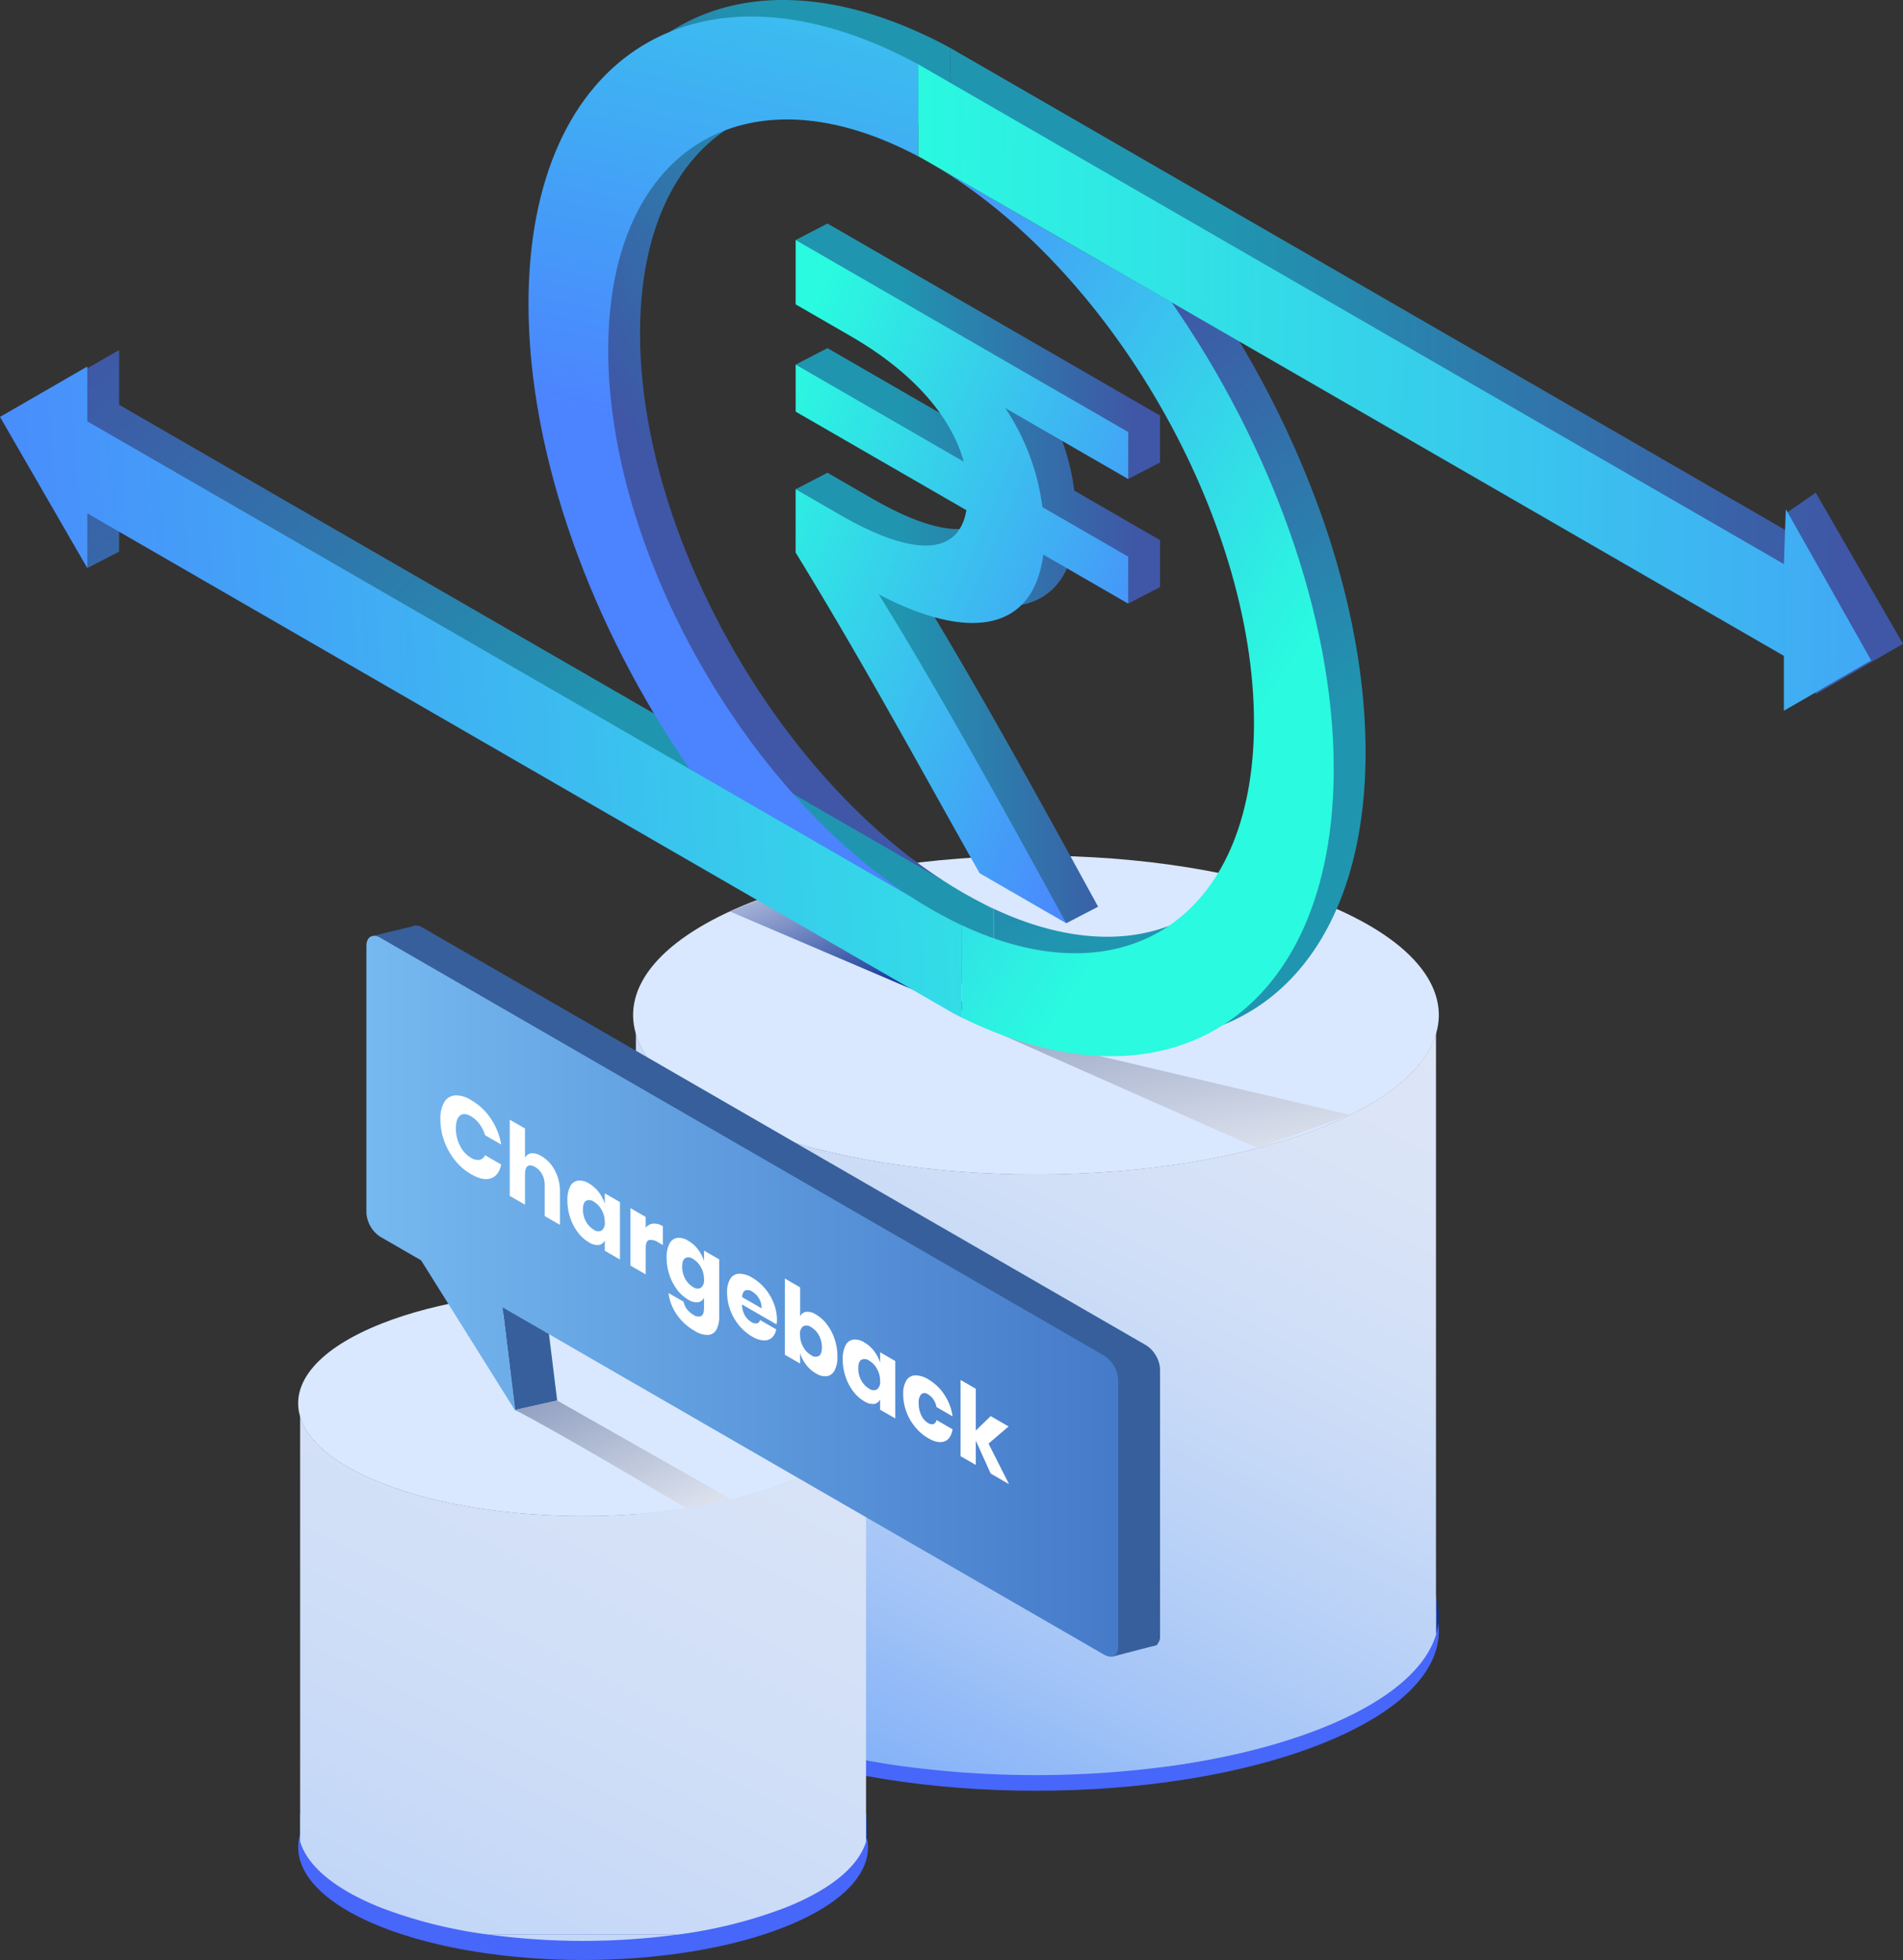 <svg xmlns="http://www.w3.org/2000/svg" xmlns:xlink="http://www.w3.org/1999/xlink" width="520.559" height="536.176" viewBox="0 0 520.559 536.176">
  <rect x="0" y="0" width="520.559" height="536.176" fill="#333333" stroke="none"/>
  <defs>
    <linearGradient id="linear-gradient" x1="0.696" y1="-1.485" x2="-0.494" y2="8.071" gradientUnits="objectBoundingBox">
      <stop offset="0.111" stop-color="#f2f5fa"/>
      <stop offset="1" stop-color="#123597"/>
    </linearGradient>
    <linearGradient id="linear-gradient-2" x1="-0.296" y1="-1.012" x2="1.258" y2="1.663" gradientUnits="objectBoundingBox">
      <stop offset="0" stop-color="#6d7fab"/>
      <stop offset="0.896" stop-color="#f2f5fa"/>
    </linearGradient>
    <linearGradient id="linear-gradient-3" x1="-0.372" y1="-0.468" x2="1.33" y2="1.532" gradientUnits="objectBoundingBox">
      <stop offset="0.104" stop-color="#f2f5fa"/>
      <stop offset="0.548" stop-color="#123597"/>
    </linearGradient>
    <linearGradient id="linear-gradient-4" x1="383.95" y1="9.539" x2="272.754" y2="23.334" xlink:href="#linear-gradient"/>
    <linearGradient id="linear-gradient-5" x1="189.005" y1="7.972" x2="77.812" y2="21.767" xlink:href="#linear-gradient"/>
    <linearGradient id="linear-gradient-6" x1="1.089" y1="-2.019" x2="-0.033" y2="2.807" xlink:href="#linear-gradient"/>
    <linearGradient id="linear-gradient-7" x1="0.842" y1="-0.207" x2="-0.069" y2="1.431" gradientUnits="objectBoundingBox">
      <stop offset="0" stop-color="#dee7f7"/>
      <stop offset="0.16" stop-color="#dae4f7"/>
      <stop offset="0.304" stop-color="#cfdef7"/>
      <stop offset="0.442" stop-color="#bcd3f7"/>
      <stop offset="0.577" stop-color="#a3c4f7"/>
      <stop offset="0.71" stop-color="#81b0f8"/>
      <stop offset="0.84" stop-color="#5898f9"/>
      <stop offset="0.967" stop-color="#287cf9"/>
      <stop offset="1" stop-color="#1b74fa"/>
    </linearGradient>
    <linearGradient id="linear-gradient-8" x1="0.696" y1="-1.485" x2="-0.494" y2="8.071" xlink:href="#linear-gradient"/>
    <linearGradient id="linear-gradient-9" x1="493.855" y1="21.021" x2="382.626" y2="34.815" xlink:href="#linear-gradient"/>
    <linearGradient id="linear-gradient-10" x1="1.089" y1="-2.019" x2="-0.033" y2="2.807" xlink:href="#linear-gradient"/>
    <linearGradient id="linear-gradient-11" x1="1.15" y1="-0.771" x2="-1.241" y2="3.584" xlink:href="#linear-gradient-7"/>
    <linearGradient id="linear-gradient-12" y1="0.5" x2="1" y2="0.5" gradientUnits="objectBoundingBox">
      <stop offset="0.285" stop-color="#2095b0"/>
      <stop offset="0.933" stop-color="#3f57a6"/>
    </linearGradient>
    <linearGradient id="linear-gradient-13" x1="0.899" y1="-0.023" x2="0.412" y2="0.717" xlink:href="#linear-gradient-12"/>
    <linearGradient id="linear-gradient-14" x1="0.614" y1="1.008" x2="0.322" y2="0.171" xlink:href="#linear-gradient-12"/>
    <linearGradient id="linear-gradient-15" x1="0.877" y1="0.745" x2="-0.086" y2="0.052" xlink:href="#linear-gradient-12"/>
    <linearGradient id="linear-gradient-17" x1="0.216" y1="-0.884" x2="1.606" y2="0.325" gradientUnits="objectBoundingBox">
      <stop offset="0.285" stop-color="#2afadf"/>
      <stop offset="0.933" stop-color="#4c83ff"/>
    </linearGradient>
    <linearGradient id="linear-gradient-18" x1="0.839" y1="-0.412" x2="0.744" y2="0.555" gradientUnits="objectBoundingBox">
      <stop offset="0" stop-color="#2afadf"/>
      <stop offset="1" stop-color="#4c83ff"/>
    </linearGradient>
    <linearGradient id="linear-gradient-19" x1="1.128" y1="0.376" x2="0.586" y2="-0.483" xlink:href="#linear-gradient-18"/>
    <linearGradient id="linear-gradient-20" x1="1.31" y1="0.138" x2="-0.116" y2="0.215" xlink:href="#linear-gradient-18"/>
    <linearGradient id="linear-gradient-21" x1="-0.344" y1="-0.47" x2="1.468" y2="-0.447" gradientUnits="objectBoundingBox">
      <stop offset="0.186" stop-color="#2afadf"/>
      <stop offset="1" stop-color="#4c83ff"/>
    </linearGradient>
    <linearGradient id="linear-gradient-22" y1="0.5" x2="1" y2="0.5" gradientUnits="objectBoundingBox">
      <stop offset="0" stop-color="#76b9f0"/>
      <stop offset="0.876" stop-color="#4b82ce"/>
      <stop offset="1" stop-color="#457ac9"/>
    </linearGradient>
    <linearGradient id="linear-gradient-23" x1="-0.367" y1="-0.478" x2="1.324" y2="1.444" xlink:href="#linear-gradient-2"/>
  </defs>
  <g id="Group_685" data-name="Group 685" transform="translate(-113.993 -225)">
    <path id="Path_1472" data-name="Path 1472" d="M660.584,1071.226c-43.048-17.026-112.842-17.026-155.889,0-24.838,9.824-35.313,23.169-31.489,35.972,2.8,9.387,13.279,18.484,31.489,25.686,43.048,17.026,112.842,17.027,155.89,0,18.21-7.2,28.685-16.3,31.488-25.686C695.9,1094.4,685.422,1081.05,660.584,1071.226Z" transform="translate(-185.265 -430.777)" fill="#4766fa"/>
    <path id="Path_1473" data-name="Path 1473" d="M415.874,1216.145c-30.448-12.043-79.813-12.043-110.26,0-17.568,6.948-24.977,16.387-22.272,25.443,1.983,6.639,9.392,13.073,22.272,18.168,30.447,12.042,79.813,12.043,110.26,0,12.88-5.094,20.289-11.528,22.272-18.167C440.851,1232.532,433.441,1223.093,415.874,1216.145Z" transform="translate(-87.248 -507.611)" fill="#4766fa"/>
    <g id="Group_675" data-name="Group 675" transform="translate(287.174 459.076)">
      <path id="Path_1474" data-name="Path 1474" d="M505.515,828.583c43.048,17.026,112.842,17.026,155.889,0,18.209-7.2,28.685-16.3,31.488-25.685V795.91H474.026V802.9C476.83,812.283,487.305,821.38,505.515,828.583Z" transform="translate(-473.259 -754.154)" fill="url(#linear-gradient)"/>
      <path id="Path_1475" data-name="Path 1475" d="M660.584,722.255c-43.048-17.026-112.842-17.026-155.889,0-24.838,9.824-35.313,23.169-31.489,35.972,2.8,9.387,13.279,18.484,31.489,25.686,43.048,17.026,112.842,17.026,155.89,0,18.21-7.2,28.685-16.3,31.488-25.685C695.9,745.424,685.422,732.079,660.584,722.255Z" transform="translate(-472.438 -709.485)" fill="#d9e8ff"/>
      <path id="Path_1476" data-name="Path 1476" d="M748.833,840.862l-72.2-32,97.458,22.907Z" transform="translate(-577.979 -760.847)" fill="url(#linear-gradient-2)"/>
      <path id="Path_1477" data-name="Path 1477" d="M609.36,771.394l-82.175-35.1,11.126-4.451Z" transform="translate(-500.735 -721.039)" fill="url(#linear-gradient-3)"/>
      <path id="Path_1478" data-name="Path 1478" d="M473.207,1139.483V1129.2A17.658,17.658,0,0,0,473.207,1139.483Z" transform="translate(-472.44 -926.415)" fill="url(#linear-gradient-4)"/>
      <path id="Path_1479" data-name="Path 1479" d="M927.032,1129.2v10.287A17.658,17.658,0,0,0,927.032,1129.2Z" transform="translate(-707.398 -926.416)" fill="url(#linear-gradient-5)"/>
      <path id="Path_1480" data-name="Path 1480" d="M661.4,1062.372c-43.048-17.026-112.842-17.026-155.889,0-18.21,7.2-28.685,16.3-31.489,25.685v10.287c2.8,9.387,13.279,18.484,31.489,25.686,12.118,4.793,26.355,8.236,41.518,10.331h72.854c15.163-2.095,29.4-5.538,41.518-10.331,18.209-7.2,28.685-16.3,31.488-25.686v-10.287C690.089,1078.671,679.614,1069.574,661.4,1062.372Z" transform="translate(-473.259 -885.277)" fill="url(#linear-gradient-6)"/>
      <path id="Path_1481" data-name="Path 1481" d="M661.4,836.056c-43.048,17.026-112.842,17.026-155.89,0-18.21-7.2-28.685-16.3-31.489-25.686V974.7c2.8,9.387,13.279,18.484,31.489,25.686,12.118,4.793,26.355,8.236,41.518,10.331a273.28,273.28,0,0,0,72.854,0c15.163-2.095,29.4-5.538,41.518-10.331,18.21-7.2,28.685-16.3,31.488-25.686V810.371C690.089,819.757,679.614,828.854,661.4,836.056Z" transform="translate(-473.259 -761.628)" fill="url(#linear-gradient-7)"/>
    </g>
    <g id="Group_676" data-name="Group 676" transform="translate(195.551 578.05)">
      <path id="Path_1482" data-name="Path 1482" d="M306.194,1039.972c30.447,12.043,79.812,12.043,110.26,0,12.88-5.094,20.289-11.528,22.272-18.168v-4.942h-154.8v4.942C285.905,1028.443,293.314,1034.877,306.194,1039.972Z" transform="translate(-283.379 -987.329)" fill="url(#linear-gradient-8)"/>
      <path id="Path_1483" data-name="Path 1483" d="M415.874,964.767c-30.448-12.042-79.813-12.043-110.26,0-17.568,6.948-24.977,16.387-22.272,25.443,1.983,6.639,9.392,13.073,22.272,18.168,30.447,12.043,79.813,12.043,110.26,0,12.88-5.094,20.289-11.528,22.272-18.168C440.851,981.155,433.441,971.715,415.874,964.767Z" transform="translate(-282.799 -955.735)" fill="#d9e8ff"/>
      <path id="Path_1484" data-name="Path 1484" d="M442.33,1320.38H390.8A193.259,193.259,0,0,0,442.33,1320.38Z" transform="translate(-338.621 -1144.204)" fill="#c4d7f7"/>
      <path id="Path_1485" data-name="Path 1485" d="M604.332,1252.6v7.276A12.493,12.493,0,0,0,604.332,1252.6Z" transform="translate(-448.985 -1109.169)" fill="url(#linear-gradient-9)"/>
      <path id="Path_1486" data-name="Path 1486" d="M416.454,1205.331c-30.448-12.043-79.813-12.043-110.26,0-12.88,5.094-20.289,11.528-22.272,18.168v7.276c1.983,6.639,9.392,13.073,22.272,18.168a128.906,128.906,0,0,0,29.365,7.307h51.529a128.9,128.9,0,0,0,29.365-7.307c12.88-5.094,20.289-11.528,22.272-18.167V1223.5C436.743,1216.859,429.334,1210.425,416.454,1205.331Z" transform="translate(-283.379 -1080.072)" fill="url(#linear-gradient-10)"/>
      <path id="Path_1487" data-name="Path 1487" d="M416.454,1045.259c-30.447,12.042-79.812,12.042-110.26,0-12.88-5.094-20.289-11.528-22.272-18.167v116.227c1.983,6.639,9.392,13.073,22.272,18.168a128.912,128.912,0,0,0,29.365,7.307h51.529a128.908,128.908,0,0,0,29.365-7.307c12.88-5.094,20.289-11.528,22.272-18.167V1027.091C436.743,1033.73,429.334,1040.164,416.454,1045.259Z" transform="translate(-283.379 -992.616)" fill="url(#linear-gradient-11)"/>
    </g>
    <g id="Group_678" data-name="Group 678" transform="translate(122.702 225)">
      <g id="Group_677" data-name="Group 677" transform="translate(208.937 61.152)">
        <path id="Path_1488" data-name="Path 1488" d="M664.146,416.942l-8.709,4.516-24.92-23.932a66.739,66.739,0,0,1,6.623,12.868,60.379,60.379,0,0,1,3.539,14.23l11.734,6.774,11.734,6.775v12.851l-8.709,4.516L640.92,437.614c-1.331,10.267-6.23,16.308-13.972,18.124s-18.326-.594-31.027-7.229c8.1,13.06,16.572,27.587,25.191,42.829s17.389,31.2,26.1,47.124l-8.709,4.516-15-18.2c-7.742-13.688-15.484-27.726-23.709-42.288s-16.935-29.647-26.613-45.431l-8.709-12.8,8.709-4.516,6.048,3.492,6.048,3.492c10.645,6.146,18.81,8.765,24.556,8.381s9.073-3.771,10.04-9.638l-23.346-13.479L573.18,398.5l-8.709-8.334,8.709-4.516,22.984,13.27,22.984,13.27a45.788,45.788,0,0,0-10.313-18.071,82.938,82.938,0,0,0-20.655-16.29l-7.5-4.33-7.5-4.33-8.709-13.083,8.709-4.516,45.483,26.26,45.483,26.259v12.851Z" transform="translate(-564.471 -351.572)" fill="url(#linear-gradient-12)"/>
      </g>
      <path id="Path_1489" data-name="Path 1489" d="M535.821,465.8l-13.981,1.473-46.508-36.4a266.806,266.806,0,0,1-32.092-62.514c-7.678-21.775-12.008-43.919-12.008-64.732,0-34.445,11.858-58.843,31.116-70.623s45.918-10.943,75.52,5.083V263.2l1.75,1.011,1.75,1.011c-24.391-14.082-46.472-15.415-62.455-6.187s-25.869,29.02-25.869,57.187c0,27.087,9.144,56.985,24.063,83.859S512.721,450.8,535.821,465.8Z" transform="translate(-286.669 -225)" fill="url(#linear-gradient-13)"/>
      <path id="Path_1490" data-name="Path 1490" d="M769.327,473.828c0,33.482-11.2,57.472-29.52,69.608s-43.742,12.416-72.187-1.523V516.892l-1.441-.832-1.441-.832c23.1,11.68,43.794,11.726,58.713,2.079s24.064-28.985,24.064-56.072c0-28.167-9.886-59.374-25.87-87.059s-38.064-51.849-62.455-65.93l32.9,19,32.9,19A266.772,266.772,0,0,1,757.25,408.9C764.97,430.734,769.327,452.951,769.327,473.828Z" transform="translate(-404.49 -268.026)" fill="url(#linear-gradient-14)"/>
      <path id="Path_1491" data-name="Path 1491" d="M395.147,576.294v25.021q-.552-.274-1.1-.552t-1.1-.562l-118.523-68.43L155.9,463.342v14.979l-8.709,4.516-15.17-45.876,11.939-6.893,11.939-6.894v14.987l112.637,65.031,112.637,65.031q1.373.889,2.761,1.744t2.786,1.662q1.4.807,2.786,1.555t2.762,1.445l1.441.832Z" transform="translate(-132.019 -327.428)" fill="url(#linear-gradient-15)"/>
      <path id="Path_1492" data-name="Path 1492" d="M888.717,428.917V413.9l-118.386-68.35L651.944,277.2V252.088l118.386,68.35L884.747,386.5l-4.118-7.132,8.087-5.593,11.939,20.68L912.6,415.13l-11.939,6.893Z" transform="translate(-400.746 -239.001)" fill="url(#linear-gradient-12)"/>
    </g>
    <g id="Group_680" data-name="Group 680" transform="translate(113.993 229.516)">
      <g id="Group_679" data-name="Group 679" transform="translate(217.646 61.153)">
        <path id="Path_1493" data-name="Path 1493" d="M655.437,426.29l-33.628-19.416a63.036,63.036,0,0,1,10.161,27.1l23.467,13.549v12.851l-23.225-13.41c-2.662,20.533-19.6,24.164-45,10.895,16.209,26.12,33.87,58.106,51.289,89.953l-23.709-13.688c-15.484-27.377-30.968-56.151-50.322-87.718v-17.32l12.1,6.984c21.29,12.292,32.66,10.476,34.6-1.257l-46.692-26.958V395l45.967,26.539c-3.387-12.292-13.79-24.444-30.967-34.361l-15-8.66v-17.6l90.966,52.519Z" transform="translate(-564.471 -360.92)" fill="url(#linear-gradient-17)"/>
      </g>
      <path id="Path_1494" data-name="Path 1494" d="M517.8,475.144l-60.489-34.923c-26.78-38.668-44.1-85.619-44.1-127.246,0-68.89,47.432-97.592,106.636-65.54v25.111l3.5,2.021c-48.781-28.163-88.324-5.333-88.324,51C435.018,379.743,471.6,445.159,517.8,475.144Z" transform="translate(-268.643 -234.348)" fill="url(#linear-gradient-18)"/>
      <path id="Path_1495" data-name="Path 1495" d="M751.3,483.176c0,66.963-44.817,95.962-101.708,68.085V526.239l-2.881-1.663c46.2,23.361,82.777.181,82.777-53.993,0-56.335-39.543-124.826-88.324-152.989l65.8,37.991C733.876,394.3,751.3,441.422,751.3,483.176Z" transform="translate(-386.465 -277.374)" fill="url(#linear-gradient-19)"/>
      <path id="Path_1496" data-name="Path 1496" d="M377.121,585.642v25.021c-.736-.365-1.466-.734-2.2-1.114L137.872,472.69V487.67L113.993,446.31l23.879-13.786v14.987L363.145,577.573c1.832,1.186,3.684,2.33,5.548,3.406s3.715,2.07,5.547,3Z" transform="translate(-113.993 -336.776)" fill="url(#linear-gradient-20)"/>
      <path id="Path_1497" data-name="Path 1497" d="M870.692,438.265V423.248l-236.773-136.7V261.436l236.773,136.7.533-15.01,23.346,41.352Z" transform="translate(-382.72 -248.348)" fill="url(#linear-gradient-21)"/>
    </g>
    <g id="Group_684" data-name="Group 684" transform="translate(214.219 478.16)">
      <g id="Group_683" data-name="Group 683">
        <path id="Path_1498" data-name="Path 1498" d="M538.453,866.679a7.806,7.806,0,0,0-2.7-2.851L436.74,806.663,337.727,749.5a3.5,3.5,0,0,0-1.605-.506l0-.008-.045.011a2,2,0,0,0-1.047.236c-.011.006-.018.016-.028.023l-10.723,2.581-.827,12.033h10.459V824.7a8.445,8.445,0,0,0,3.819,6.615l5.572,3.217,5.572,3.217,11.1,17.732,3.15,26.064,11.544-2.59-1.753-14.169-1.753-14.169,82.3,47.514,72.7,41.974.307,8.92,11.113-2.884a1.946,1.946,0,0,0,.876-.228l.349-.09-.015-.184a2.929,2.929,0,0,0,.785-2.2V870.443A7.8,7.8,0,0,0,538.453,866.679Z" transform="translate(-322.477 -748.984)" fill="#365f9c"/>
        <path id="Path_1499" data-name="Path 1499" d="M523.283,869.735,325.257,755.405c-2.109-1.218-3.819-.23-3.819,2.205V830.6a8.44,8.44,0,0,0,3.819,6.615l11.144,6.434L362.2,884.859l-3.506-28.338,164.594,95.029c2.109,1.218,3.819.23,3.819-2.2V876.35A8.441,8.441,0,0,0,523.283,869.735Z" transform="translate(-321.438 -752.033)" fill="url(#linear-gradient-22)"/>
        <g id="Group_682" data-name="Group 682" transform="translate(20.236 46.48)">
          <path id="Path_1503" data-name="Path 1503" d="M377.165,851.624a17.911,17.911,0,0,1,2.792,7.02l-4.414-2.549a9.677,9.677,0,0,0-1.5-3.035,7.848,7.848,0,0,0-2.4-2.175q-1.829-1.057-2.953-.155t-1.12,3.493a10.285,10.285,0,0,0,1.12,4.773,7.657,7.657,0,0,0,2.953,3.239,3.531,3.531,0,0,0,2.4.6,2.062,2.062,0,0,0,1.5-1.275l4.414,2.549q-.634,3.012-2.792,3.78t-5.452-1.133a15.621,15.621,0,0,1-4.414-3.83,18.174,18.174,0,0,1-2.94-5.287,17.358,17.358,0,0,1-1.037-5.864,8.984,8.984,0,0,1,1.037-4.668,3.707,3.707,0,0,1,2.94-1.895,7.6,7.6,0,0,1,4.414,1.267A16.231,16.231,0,0,1,377.165,851.624Z" transform="translate(-363.323 -845.188)" fill="#fff"/>
          <path id="Path_1504" data-name="Path 1504" d="M414.954,872.881a12.086,12.086,0,0,1,1.377,5.751v9.124l-4.169-2.407v-8.562a5.861,5.861,0,0,0-.721-2.88,5.063,5.063,0,0,0-1.913-1.991q-1.27-.733-2.012-.233t-.745,2.217v8.336l-4.169-2.407V858.99l4.169,2.407v8a2.226,2.226,0,0,1,1.744-1.218,4.467,4.467,0,0,1,2.72.753A9.667,9.667,0,0,1,414.954,872.881Z" transform="translate(-383.624 -852.322)" fill="#fff"/>
          <path id="Path_1505" data-name="Path 1505" d="M443.819,896.575a10.192,10.192,0,0,1,1.658,3.181v-2.843l4.149,2.394v15.714l-4.149-2.395v-2.844a2.127,2.127,0,0,1-1.658,1.267,4.258,4.258,0,0,1-2.682-.733,10.229,10.229,0,0,1-3.012-2.711,13.827,13.827,0,0,1-2.1-4.013,14.666,14.666,0,0,1-.767-4.723,7.977,7.977,0,0,1,.767-3.853,2.865,2.865,0,0,1,2.1-1.577,4.678,4.678,0,0,1,3.012.768A9.067,9.067,0,0,1,443.819,896.575Zm-3.5,2.4q-.816.544-.818,2.344a6.716,6.716,0,0,0,.818,3.289,5.721,5.721,0,0,0,2.159,2.261,1.986,1.986,0,0,0,2.159.2,2.6,2.6,0,0,0,.84-2.3,6.666,6.666,0,0,0-.84-3.287,5.8,5.8,0,0,0-2.159-2.275A2,2,0,0,0,440.32,898.975Z" transform="translate(-400.504 -870.109)" fill="#fff"/>
          <path id="Path_1506" data-name="Path 1506" d="M477.133,913.3a4.413,4.413,0,0,1,2.67.7v5.153l-1.2-.689a3.475,3.475,0,0,0-2.571-.67q-.917.289-.916,2.233v7.153l-4.17-2.407V909.06l4.17,2.407v2.958A2.875,2.875,0,0,1,477.133,913.3Z" transform="translate(-418.951 -878.201)" fill="#fff"/>
          <path id="Path_1507" data-name="Path 1507" d="M500.007,929.013a10.21,10.21,0,0,1,1.658,3.182v-2.844l4.147,2.395v15.631a7.348,7.348,0,0,1-.732,3.533,2.778,2.778,0,0,1-2.244,1.507,6.481,6.481,0,0,1-3.756-1.126,14.617,14.617,0,0,1-4.915-4.514,13.093,13.093,0,0,1-2.208-5.823l4.122,2.38a4.805,4.805,0,0,0,.89,2.006,5.913,5.913,0,0,0,1.818,1.584,2.2,2.2,0,0,0,2.085.344q.791-.4.793-2.287v-2.76a2.129,2.129,0,0,1-1.658,1.267,4.263,4.263,0,0,1-2.683-.732,10.256,10.256,0,0,1-3.012-2.711,13.817,13.817,0,0,1-2.1-4.013,14.609,14.609,0,0,1-.768-4.723,7.957,7.957,0,0,1,.768-3.853,2.863,2.863,0,0,1,2.1-1.576,4.677,4.677,0,0,1,3.012.767A9.073,9.073,0,0,1,500.007,929.013Zm-3.5,2.4q-.818.544-.819,2.344a6.7,6.7,0,0,0,.819,3.289,5.721,5.721,0,0,0,2.157,2.261,1.985,1.985,0,0,0,2.159.2,2.591,2.591,0,0,0,.842-2.3,6.653,6.653,0,0,0-.842-3.287,5.8,5.8,0,0,0-2.159-2.275A2,2,0,0,0,496.507,931.414Z" transform="translate(-429.544 -886.876)" fill="#fff"/>
          <path id="Path_1508" data-name="Path 1508" d="M539.184,960.042l-9.438-5.45a6.277,6.277,0,0,0,.78,3,5.02,5.02,0,0,0,1.806,1.817,2.012,2.012,0,0,0,1.536.352,1.187,1.187,0,0,0,.805-.915l4.414,2.548a3.837,3.837,0,0,1-1.169,2.3,3.159,3.159,0,0,1-2.294.731,6.888,6.888,0,0,1-3.1-1.042,13.109,13.109,0,0,1-3.55-3.021,14.506,14.506,0,0,1-2.427-4.2,13.518,13.518,0,0,1-.877-4.786,6.911,6.911,0,0,1,.865-3.8,2.915,2.915,0,0,1,2.427-1.389,6.721,6.721,0,0,1,3.562,1.084,13.245,13.245,0,0,1,3.561,3.014,14.2,14.2,0,0,1,2.378,4.063,12.512,12.512,0,0,1,.841,4.471A6.549,6.549,0,0,1,539.184,960.042Zm-4.817-7.133a5.27,5.27,0,0,0-1.84-1.838,2.067,2.067,0,0,0-1.9-.31q-.756.354-.854,1.817l5.318,3.07A4.954,4.954,0,0,0,534.367,952.909Z" transform="translate(-447.235 -897.387)" fill="#fff"/>
          <path id="Path_1509" data-name="Path 1509" d="M569.882,961.469a13.884,13.884,0,0,1,2.1,4,14.628,14.628,0,0,1,.769,4.739,7.976,7.976,0,0,1-.769,3.837,2.855,2.855,0,0,1-2.1,1.591,4.675,4.675,0,0,1-3.011-.766,9.068,9.068,0,0,1-2.683-2.366,9.839,9.839,0,0,1-1.634-3.169v2.845l-4.171-2.407V948.93l4.171,2.409v7.969a2.069,2.069,0,0,1,1.634-1.281,4.266,4.266,0,0,1,2.683.732A10.263,10.263,0,0,1,569.882,961.469Zm-6.512.522a2.592,2.592,0,0,0-.84,2.316,6.7,6.7,0,0,0,.84,3.274,5.773,5.773,0,0,0,2.16,2.288,2,2,0,0,0,2.159.233q.814-.544.816-2.346a6.736,6.736,0,0,0-.816-3.288,5.733,5.733,0,0,0-2.159-2.26A2.014,2.014,0,0,0,563.37,961.99Z" transform="translate(-464.141 -898.808)" fill="#fff"/>
          <path id="Path_1510" data-name="Path 1510" d="M599.706,986.576a10.216,10.216,0,0,1,1.659,3.182v-2.844l4.147,2.394v15.715l-4.147-2.394v-2.845a2.127,2.127,0,0,1-1.659,1.268,4.257,4.257,0,0,1-2.682-.732,10.26,10.26,0,0,1-3.013-2.71,13.868,13.868,0,0,1-2.1-4.014,14.655,14.655,0,0,1-.768-4.723,7.962,7.962,0,0,1,.768-3.851,2.868,2.868,0,0,1,2.1-1.578,4.683,4.683,0,0,1,3.013.769A9.064,9.064,0,0,1,599.706,986.576Zm-3.5,2.4q-.816.54-.818,2.344a6.716,6.716,0,0,0,.818,3.287,5.715,5.715,0,0,0,2.159,2.261,1.985,1.985,0,0,0,2.159.2,2.593,2.593,0,0,0,.841-2.3,6.652,6.652,0,0,0-.841-3.287,5.8,5.8,0,0,0-2.159-2.275A2,2,0,0,0,596.206,988.978Z" transform="translate(-481.074 -916.628)" fill="#fff"/>
          <path id="Path_1511" data-name="Path 1511" d="M636.639,1009.054a14.355,14.355,0,0,1,2.244,5.9l-4.413-2.549a5.281,5.281,0,0,0-.805-2.042,4.58,4.58,0,0,0-1.537-1.449,1.476,1.476,0,0,0-1.8-.042,3.254,3.254,0,0,0-.708,2.506,7.312,7.312,0,0,0,.708,3.322,4.69,4.69,0,0,0,1.8,2.042,1.9,1.9,0,0,0,1.537.325,1.356,1.356,0,0,0,.805-1.112l4.413,2.548q-.462,2.663-2.244,3.31t-4.415-.874a13.127,13.127,0,0,1-3.548-3.021,14.512,14.512,0,0,1-2.427-4.2,13.53,13.53,0,0,1-.877-4.787,6.913,6.913,0,0,1,.865-3.8,2.914,2.914,0,0,1,2.427-1.387,6.7,6.7,0,0,1,3.561,1.084A13.1,13.1,0,0,1,636.639,1009.054Z" transform="translate(-498.765 -927.138)" fill="#fff"/>
          <path id="Path_1512" data-name="Path 1512" d="M666.076,1031.945,662,1022.919v6.676l-4.17-2.408v-20.841l4.17,2.408v11.434l4.074-3.955,4.9,2.83-5.488,4.689,5.609,11.1Z" transform="translate(-515.541 -928.483)" fill="#fff"/>
        </g>
      </g>
      <path id="Path_1513" data-name="Path 1513" d="M452.526,1047.485s-36.535-21.715-46.964-26.906l11.544-2.59,47.717,27.085Z" transform="translate(-364.918 -888.021)" fill="url(#linear-gradient-23)"/>
    </g>
  </g>
</svg>
